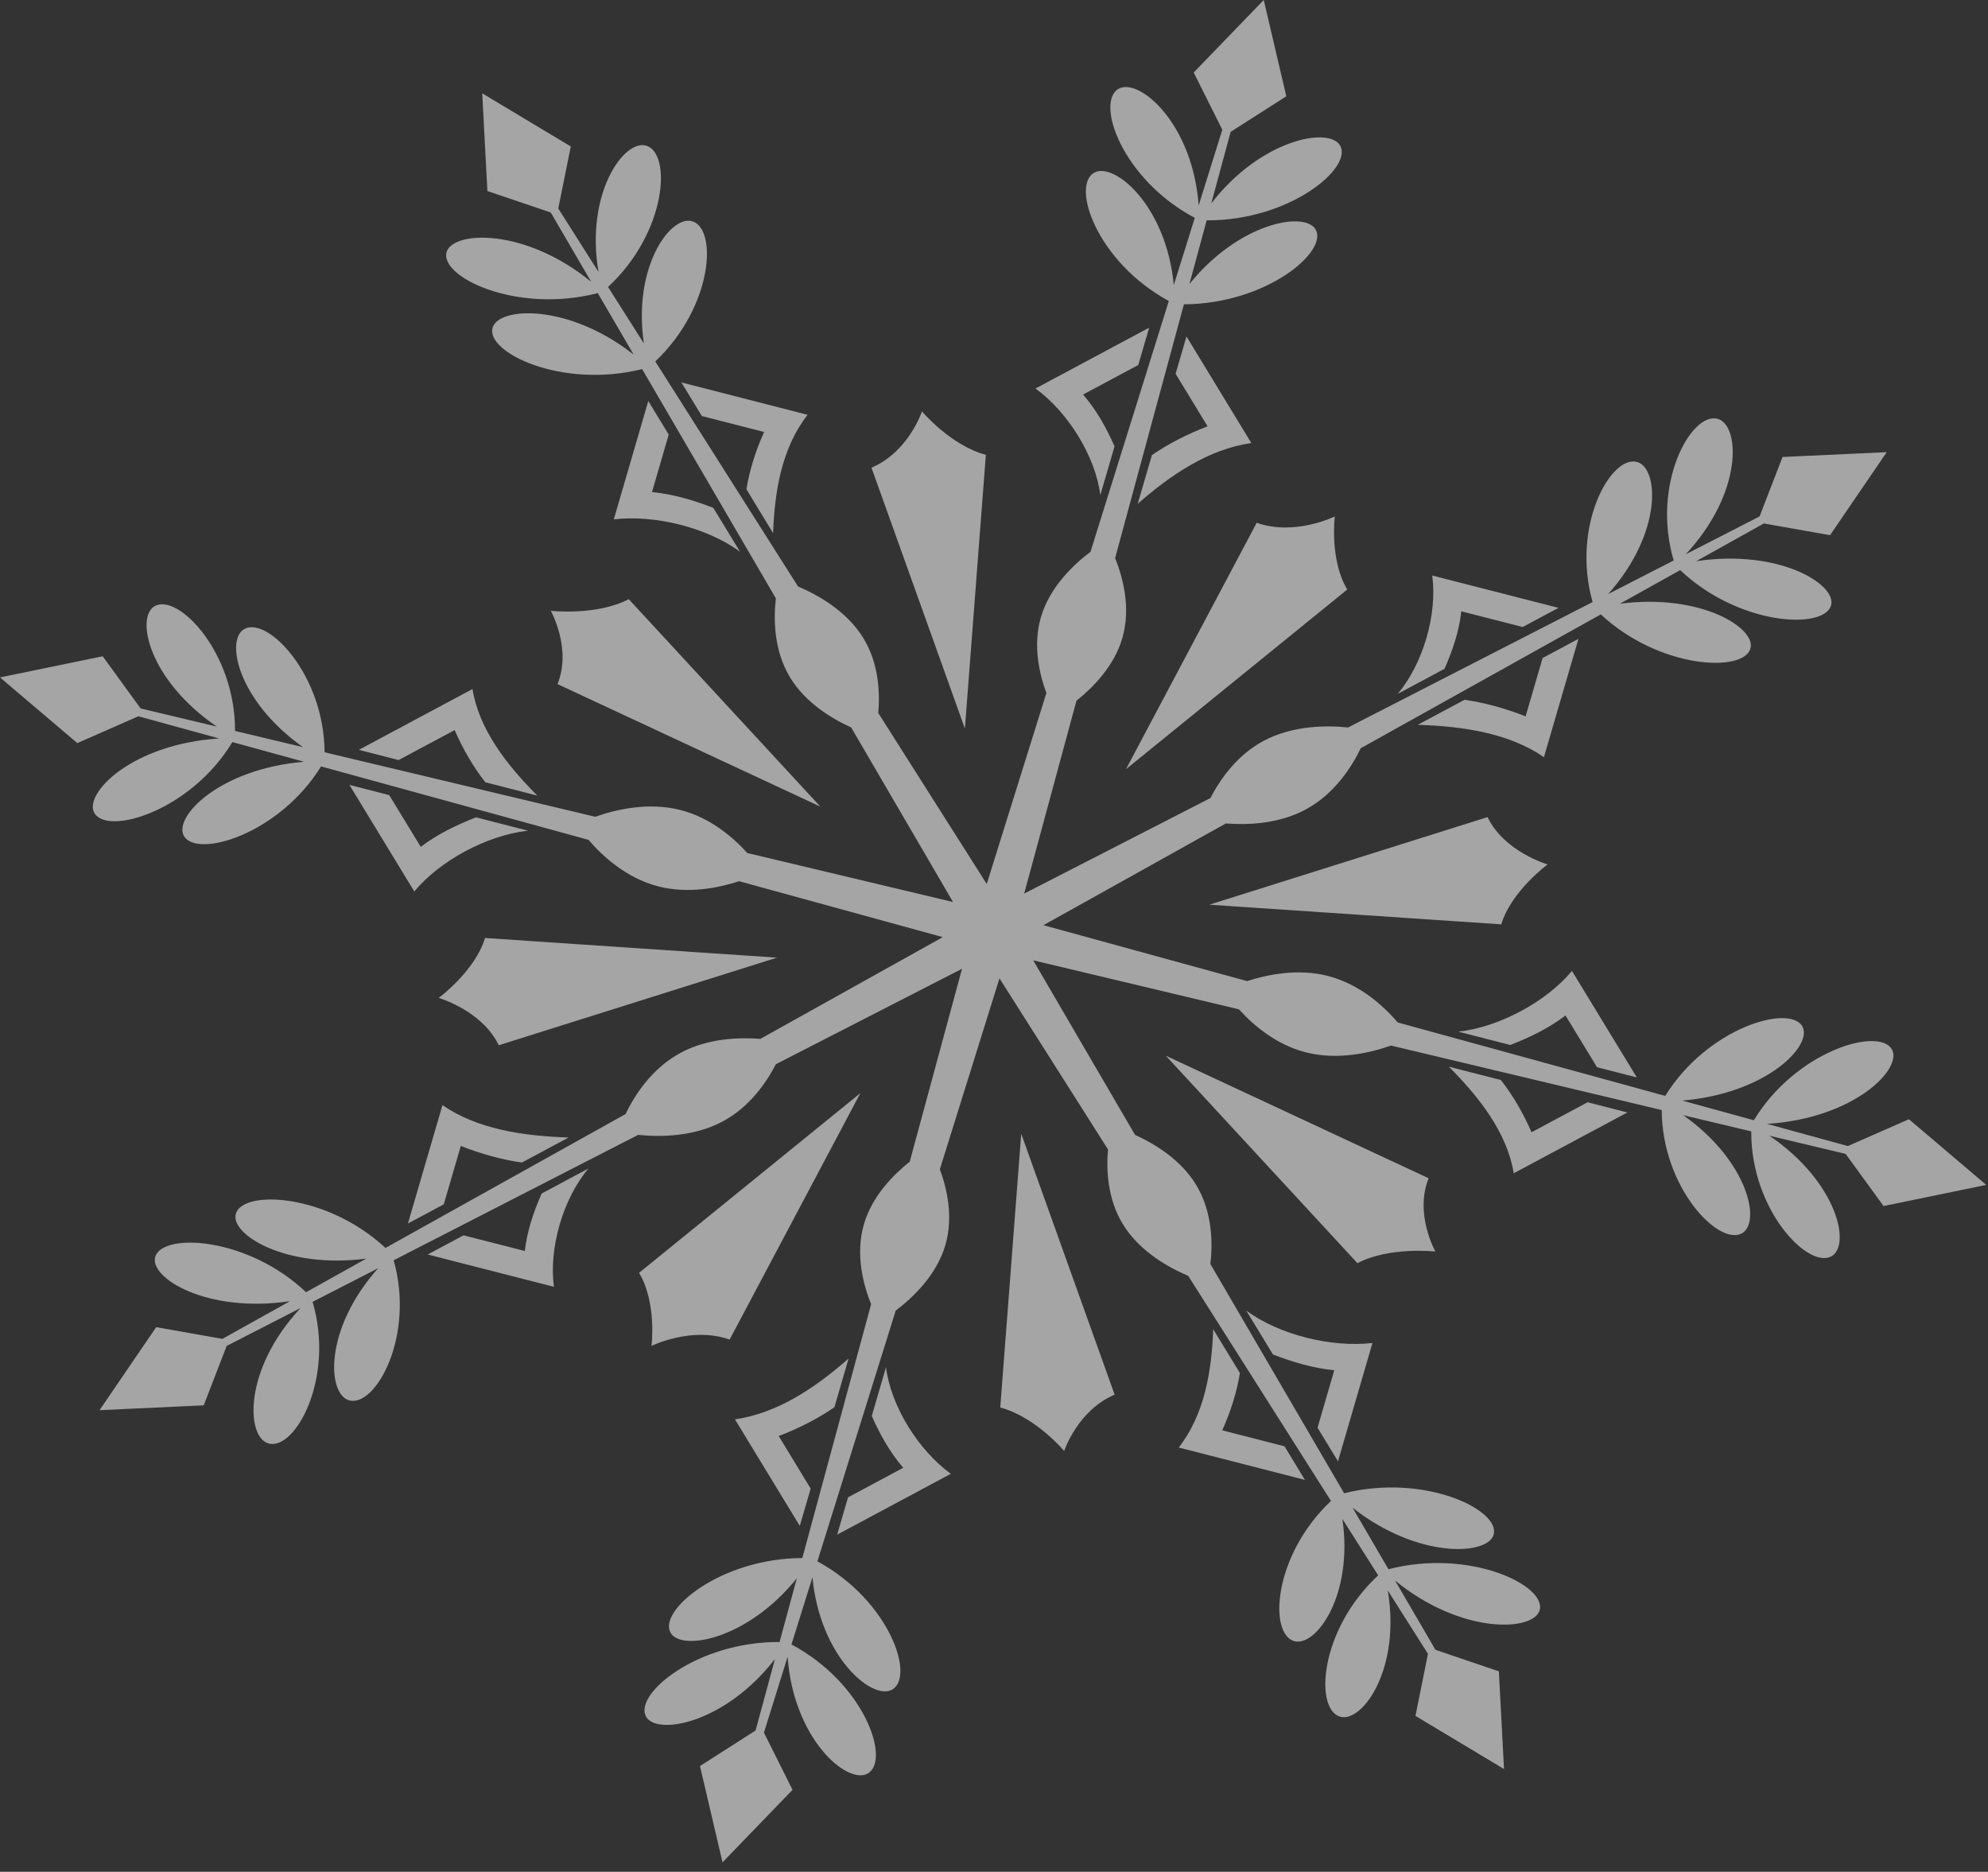 <?xml version="1.0" encoding="UTF-8"?> <svg xmlns="http://www.w3.org/2000/svg" width="188" height="177" viewBox="0 0 188 177" fill="none"><rect x="0" y="0" width="188" height="177" fill="#333333" stroke="none"/><path d="M107.642 34.516L108.672 30.988L108.67 30.987L97.925 36.737C101.013 38.984 103.593 43.152 104.055 46.813C104.057 46.813 104.057 46.812 104.057 46.812L105.4 42.208C104.62 40.451 103.698 38.782 102.426 37.308L107.642 34.515L107.642 34.516Z" fill="white" fill-opacity="0.56"></path><path d="M108.931 43.038L107.589 47.641C110.713 44.901 114.284 42.476 118.334 41.893L112.203 31.817L111.173 35.346L114.197 40.314C112.3 41.037 110.429 41.995 108.931 43.038Z" fill="white" fill-opacity="0.56"></path><path d="M132.181 65.611L136.603 63.246C137.377 61.488 137.984 59.695 138.193 57.808L143.99 59.291L143.989 59.294L147.377 57.482L147.378 57.48L135.444 54.423C135.932 58.057 134.613 62.717 132.179 65.611C132.18 65.612 132.181 65.611 132.181 65.611Z" fill="white" fill-opacity="0.56"></path><path d="M149.271 60.409L145.882 62.222L144.273 67.741C142.386 66.993 140.34 66.43 138.495 66.174L134.073 68.54C138.349 68.673 142.703 69.326 146.006 71.599L149.271 60.409Z" fill="white" fill-opacity="0.56"></path><path d="M178.125 114.047L187.836 112.047L180.523 105.838L174.75 108.374L167.107 106.276C175.409 105.746 179.998 101.012 178.894 99.201C177.611 97.091 169.797 99.426 165.861 105.934L159.079 104.072C167.102 103.406 171.51 98.81 170.428 97.031C169.152 94.934 161.437 97.225 157.476 103.631L132.181 96.687C130.929 95.223 128.654 93.075 125.577 92.288C122.726 91.556 119.839 92.158 117.938 92.777L98.674 87.488L115.928 77.868C117.934 78.023 120.892 77.931 123.455 76.558C126.225 75.079 127.857 72.467 128.68 70.757L151.382 58.099C156.917 63.247 164.859 63.637 165.532 61.33C166.095 59.398 160.853 56.09 153.188 57.091L158.892 53.911C164.43 59.163 172.479 59.575 173.157 57.251C173.73 55.286 168.294 51.889 160.409 53.065L166.804 49.499L173.065 50.608L178.422 42.757L168.57 43.214L166.401 48.833L159.418 52.414C164.885 46.536 164.558 40.15 162.413 39.6C159.914 38.959 156.15 45.789 158.275 53L152.077 56.179C157.246 50.39 156.896 44.219 154.788 43.679C152.307 43.043 148.579 49.775 150.609 56.931L127.483 68.791C125.494 68.587 122.266 68.576 119.496 70.059C116.931 71.43 115.343 73.769 114.466 75.467L96.854 84.499L101.799 66.258C103.335 65.038 105.357 63.013 106.134 60.343C106.978 57.459 106.162 54.53 105.454 52.775L111.96 28.776C119.756 28.747 125.667 23.756 124.402 21.679C123.343 19.94 117.14 21.076 112.477 26.866L114.112 20.836C121.989 20.878 127.99 15.832 126.717 13.74C125.64 11.97 119.235 13.173 114.547 19.231L116.38 12.469L121.643 9.104L119.509 0L112.886 6.856L115.591 12.266L113.355 19.428C112.787 11.648 107.739 7.348 105.808 8.382C103.557 9.585 106.046 16.91 112.988 20.601L111.003 26.956C110.291 19.437 105.389 15.306 103.493 16.32C101.257 17.516 103.699 24.748 110.532 28.463L103.125 52.181C101.564 53.356 99.274 55.488 98.435 58.372C97.654 61.043 98.295 63.749 98.955 65.531L93.314 83.593L83.054 67.419C83.22 65.537 83.121 62.764 81.656 60.362C80.08 57.762 77.293 56.232 75.469 55.46L61.968 34.177C67.46 28.987 67.875 21.541 65.414 20.911C63.355 20.381 59.826 25.296 60.892 32.481L57.501 27.136C63.102 21.943 63.54 14.397 61.063 13.762C58.967 13.224 55.346 18.318 56.596 25.71L52.794 19.716L53.978 13.848L45.603 8.825L46.092 18.063L52.084 20.095L55.907 26.648C49.639 21.516 42.824 21.822 42.236 23.834C41.554 26.179 48.84 29.706 56.53 27.716L59.921 33.528C53.748 28.679 47.165 29.006 46.587 30.983C45.909 33.312 53.09 36.805 60.724 34.902L73.372 56.583C73.155 58.448 73.145 61.475 74.725 64.073C76.187 66.478 78.682 67.966 80.493 68.788L90.125 85.297L70.672 80.663C69.37 79.223 67.209 77.328 64.362 76.601C61.288 75.808 58.164 76.573 56.292 77.236L30.693 71.137C30.661 63.828 25.34 58.287 23.125 59.472C21.268 60.464 22.48 66.277 28.652 70.651L22.225 69.12C22.267 61.734 16.887 56.109 14.658 57.302C12.768 58.311 14.05 64.313 20.509 68.711L13.301 66.994L9.71 62.059L9.15527e-05 64.059L7.313 70.269L13.086 67.732L20.733 69.832C12.428 70.358 7.838 75.092 8.94 76.905C10.224 79.016 18.039 76.681 21.976 70.173L28.759 72.035C20.735 72.698 16.325 77.295 17.408 79.075C18.684 81.171 26.399 78.882 30.361 72.475L55.654 79.419C56.907 80.882 59.183 83.031 62.26 83.82C65.108 84.551 67.996 83.949 69.897 83.33L89.158 88.618L71.906 98.238C69.9 98.083 66.942 98.175 64.381 99.549C61.609 101.027 59.977 103.639 59.154 105.349L36.454 118.008C30.918 112.859 22.977 112.47 22.305 114.776C21.739 116.708 26.981 120.016 34.645 119.016L28.944 122.195C23.405 116.944 15.356 116.533 14.68 118.855C14.105 120.821 19.539 124.217 27.424 123.042L21.031 126.608L14.771 125.499L9.413 133.351L19.266 132.892L21.434 127.274L28.421 123.691C22.95 129.569 23.275 135.957 25.422 136.507C27.922 137.148 31.686 130.318 29.561 123.106L35.761 119.926C30.589 125.716 30.939 131.888 33.045 132.428C35.529 133.065 39.257 126.332 37.227 119.175L60.349 107.315C62.34 107.519 65.569 107.53 68.34 106.048C70.905 104.676 72.493 102.335 73.371 100.637L90.977 91.607L86.032 109.85C84.497 111.07 82.476 113.096 81.701 115.763C80.856 118.646 81.671 121.573 82.379 123.329L75.874 147.331C68.077 147.361 62.169 152.35 63.433 154.427C64.491 156.166 70.691 155.031 75.356 149.244L73.722 155.271C65.844 155.23 59.846 160.275 61.118 162.365C62.195 164.136 68.597 162.934 73.287 156.878L71.455 163.638L66.194 167.003L68.327 176.107L74.947 169.251L72.244 163.84L74.482 156.674C75.046 164.458 80.095 168.759 82.027 167.726C84.279 166.521 81.788 159.196 74.847 155.505L76.832 149.147C77.541 156.668 82.444 160.802 84.342 159.787C86.578 158.59 84.135 151.358 77.301 147.643L84.707 123.928C86.269 122.753 88.561 120.62 89.401 117.735C90.182 115.062 89.539 112.353 88.879 110.571L94.518 92.514L104.78 108.691C104.615 110.573 104.714 113.345 106.177 115.746C107.755 118.344 110.539 119.874 112.364 120.646L125.866 141.932C120.376 147.122 119.96 154.566 122.42 155.197C124.48 155.725 128.007 150.812 126.943 143.629L130.332 148.972C124.731 154.165 124.294 161.71 126.771 162.345C128.868 162.882 132.488 157.788 131.237 150.398L135.039 156.392L133.857 162.259L142.231 167.283L141.743 158.045L135.748 156.011L131.925 149.458C138.196 154.59 145.011 154.284 145.598 152.273C146.282 149.929 138.994 146.399 131.303 148.392L127.911 142.577C134.086 147.428 140.672 147.101 141.248 145.125C141.927 142.796 134.743 139.301 127.11 141.206L114.462 119.527C114.68 117.662 114.693 114.634 113.112 112.036C111.648 109.629 109.15 108.139 107.338 107.317L97.707 90.809L117.166 95.445C118.467 96.885 120.627 98.779 123.474 99.506C126.547 100.298 129.669 99.533 131.542 98.87L157.144 104.97C157.176 112.279 162.498 117.82 164.714 116.635C166.567 115.642 165.356 109.829 159.182 105.455L165.612 106.987C165.569 114.372 170.95 119.999 173.181 118.806C175.068 117.796 173.785 111.792 167.325 107.395L174.535 109.113L178.125 114.047Z" fill="white" fill-opacity="0.56"></path><path d="M154.788 101.884L154.788 101.882L148.655 91.81C146.259 94.703 141.813 97.124 137.91 97.556C137.908 97.558 137.909 97.558 137.909 97.558L142.82 98.817C144.694 98.087 146.476 97.221 148.047 96.028L151.026 100.918L151.025 100.92L154.788 101.884Z" fill="white" fill-opacity="0.56"></path><path d="M143.15 110.946L153.897 105.197L150.134 104.233L144.833 107.068C144.064 105.287 143.041 103.532 141.929 102.129L137.018 100.871C139.943 103.8 142.529 107.149 143.15 110.946Z" fill="white" fill-opacity="0.56"></path><path d="M126.528 138.183L126.53 138.184L129.79 126.995C125.914 127.452 120.944 126.217 117.859 123.933C117.857 123.935 117.857 123.935 117.857 123.935L120.379 128.081C122.255 128.806 124.168 129.376 126.179 129.573L124.597 135.007L124.596 135.007L126.528 138.183Z" fill="white" fill-opacity="0.56"></path><path d="M115.583 135.257C116.383 133.488 116.982 131.569 117.254 129.838L114.73 125.692C114.589 129.703 113.892 133.785 111.469 136.882L123.403 139.941L121.469 136.765L115.583 135.257Z" fill="white" fill-opacity="0.56"></path><path d="M80.198 141.589L79.17 145.117L79.171 145.119L89.915 139.368C86.83 137.122 84.247 132.953 83.787 129.294C83.784 129.293 83.784 129.293 83.784 129.293L82.442 133.897C83.221 135.654 84.144 137.324 85.416 138.797L80.199 141.592L80.198 141.589Z" fill="white" fill-opacity="0.56"></path><path d="M78.906 133.072L80.249 128.467C77.125 131.209 73.552 133.635 69.503 134.217L75.634 144.292L76.663 140.764L73.639 135.794C75.538 135.074 77.41 134.114 78.906 133.072Z" fill="white" fill-opacity="0.56"></path><path d="M55.648 110.496L51.224 112.861C50.45 114.621 49.844 116.414 49.632 118.299L43.836 116.817L43.837 116.815L40.448 118.626L40.447 118.629L52.383 121.685C51.895 118.051 53.214 113.391 55.648 110.498C55.647 110.494 55.648 110.496 55.648 110.496Z" fill="white" fill-opacity="0.56"></path><path d="M38.578 115.697L41.966 113.884L43.577 108.364C45.462 109.113 47.51 109.677 49.355 109.931L53.776 107.564C49.498 107.433 45.144 106.779 41.842 104.506L38.578 115.697Z" fill="white" fill-opacity="0.56"></path><path d="M33.048 74.223L33.045 74.225L39.179 84.299C41.575 81.406 46.023 78.985 49.926 78.553C49.926 78.549 49.926 78.551 49.926 78.551L45.014 77.29C43.14 78.022 41.359 78.888 39.788 80.08L36.807 75.19L36.809 75.189L33.048 74.223Z" fill="white" fill-opacity="0.56"></path><path d="M44.681 65.158L33.931 70.908L37.694 71.873L42.996 69.038C43.764 70.818 44.788 72.573 45.901 73.976L50.813 75.235C47.887 72.306 45.3 68.956 44.681 65.158Z" fill="white" fill-opacity="0.56"></path><path d="M61.309 37.923L61.306 37.923L58.046 49.112C61.921 48.654 66.89 49.891 69.977 52.173C69.981 52.171 69.981 52.171 69.981 52.171L67.456 48.024C65.58 47.298 63.668 46.731 61.657 46.531L63.237 41.099L63.24 41.1L61.309 37.923Z" fill="white" fill-opacity="0.56"></path><path d="M72.258 40.85C71.46 42.619 70.859 44.538 70.588 46.269L73.11 50.414C73.251 46.404 73.949 42.32 76.373 39.225L64.437 36.164L66.371 39.341L72.258 40.85Z" fill="white" fill-opacity="0.56"></path><path d="M93.23 43.009C89.893 42.128 87.187 38.902 87.187 38.902C87.187 38.902 85.924 42.74 82.414 44.226L91.248 68.894L93.23 43.009Z" fill="white" fill-opacity="0.56"></path><path d="M52.725 64.69L77.579 76.277L59.458 56.659C56.432 58.249 52.086 57.761 52.086 57.761C52.086 57.761 54.087 61.313 52.725 64.69Z" fill="white" fill-opacity="0.56"></path><path d="M45.867 88.698C44.927 91.829 41.487 94.365 41.487 94.365C41.487 94.365 45.582 95.549 47.166 98.84L73.477 90.557L45.867 88.698Z" fill="white" fill-opacity="0.56"></path><path d="M60.435 120.362C62.131 123.199 61.611 127.273 61.611 127.273C61.611 127.273 65.399 125.395 69 126.672L81.362 103.371L60.435 120.362Z" fill="white" fill-opacity="0.56"></path><path d="M94.592 133.098C97.931 133.98 100.636 137.206 100.636 137.206C100.636 137.206 101.899 133.368 105.408 131.883L96.575 107.212L94.592 133.098Z" fill="white" fill-opacity="0.56"></path><path d="M135.102 111.42L110.248 99.831L128.369 119.449C131.396 117.86 135.741 118.348 135.741 118.348C135.741 118.348 133.74 114.796 135.102 111.42Z" fill="white" fill-opacity="0.56"></path><path d="M141.969 87.408C142.91 84.278 146.351 81.742 146.351 81.742C146.351 81.742 142.258 80.558 140.674 77.268L114.359 85.55L141.969 87.408Z" fill="white" fill-opacity="0.56"></path><path d="M127.405 55.747C125.712 52.91 126.229 48.835 126.229 48.835C126.229 48.835 122.442 50.712 118.843 49.435L106.48 72.738L127.405 55.747Z" fill="white" fill-opacity="0.56"></path></svg> 